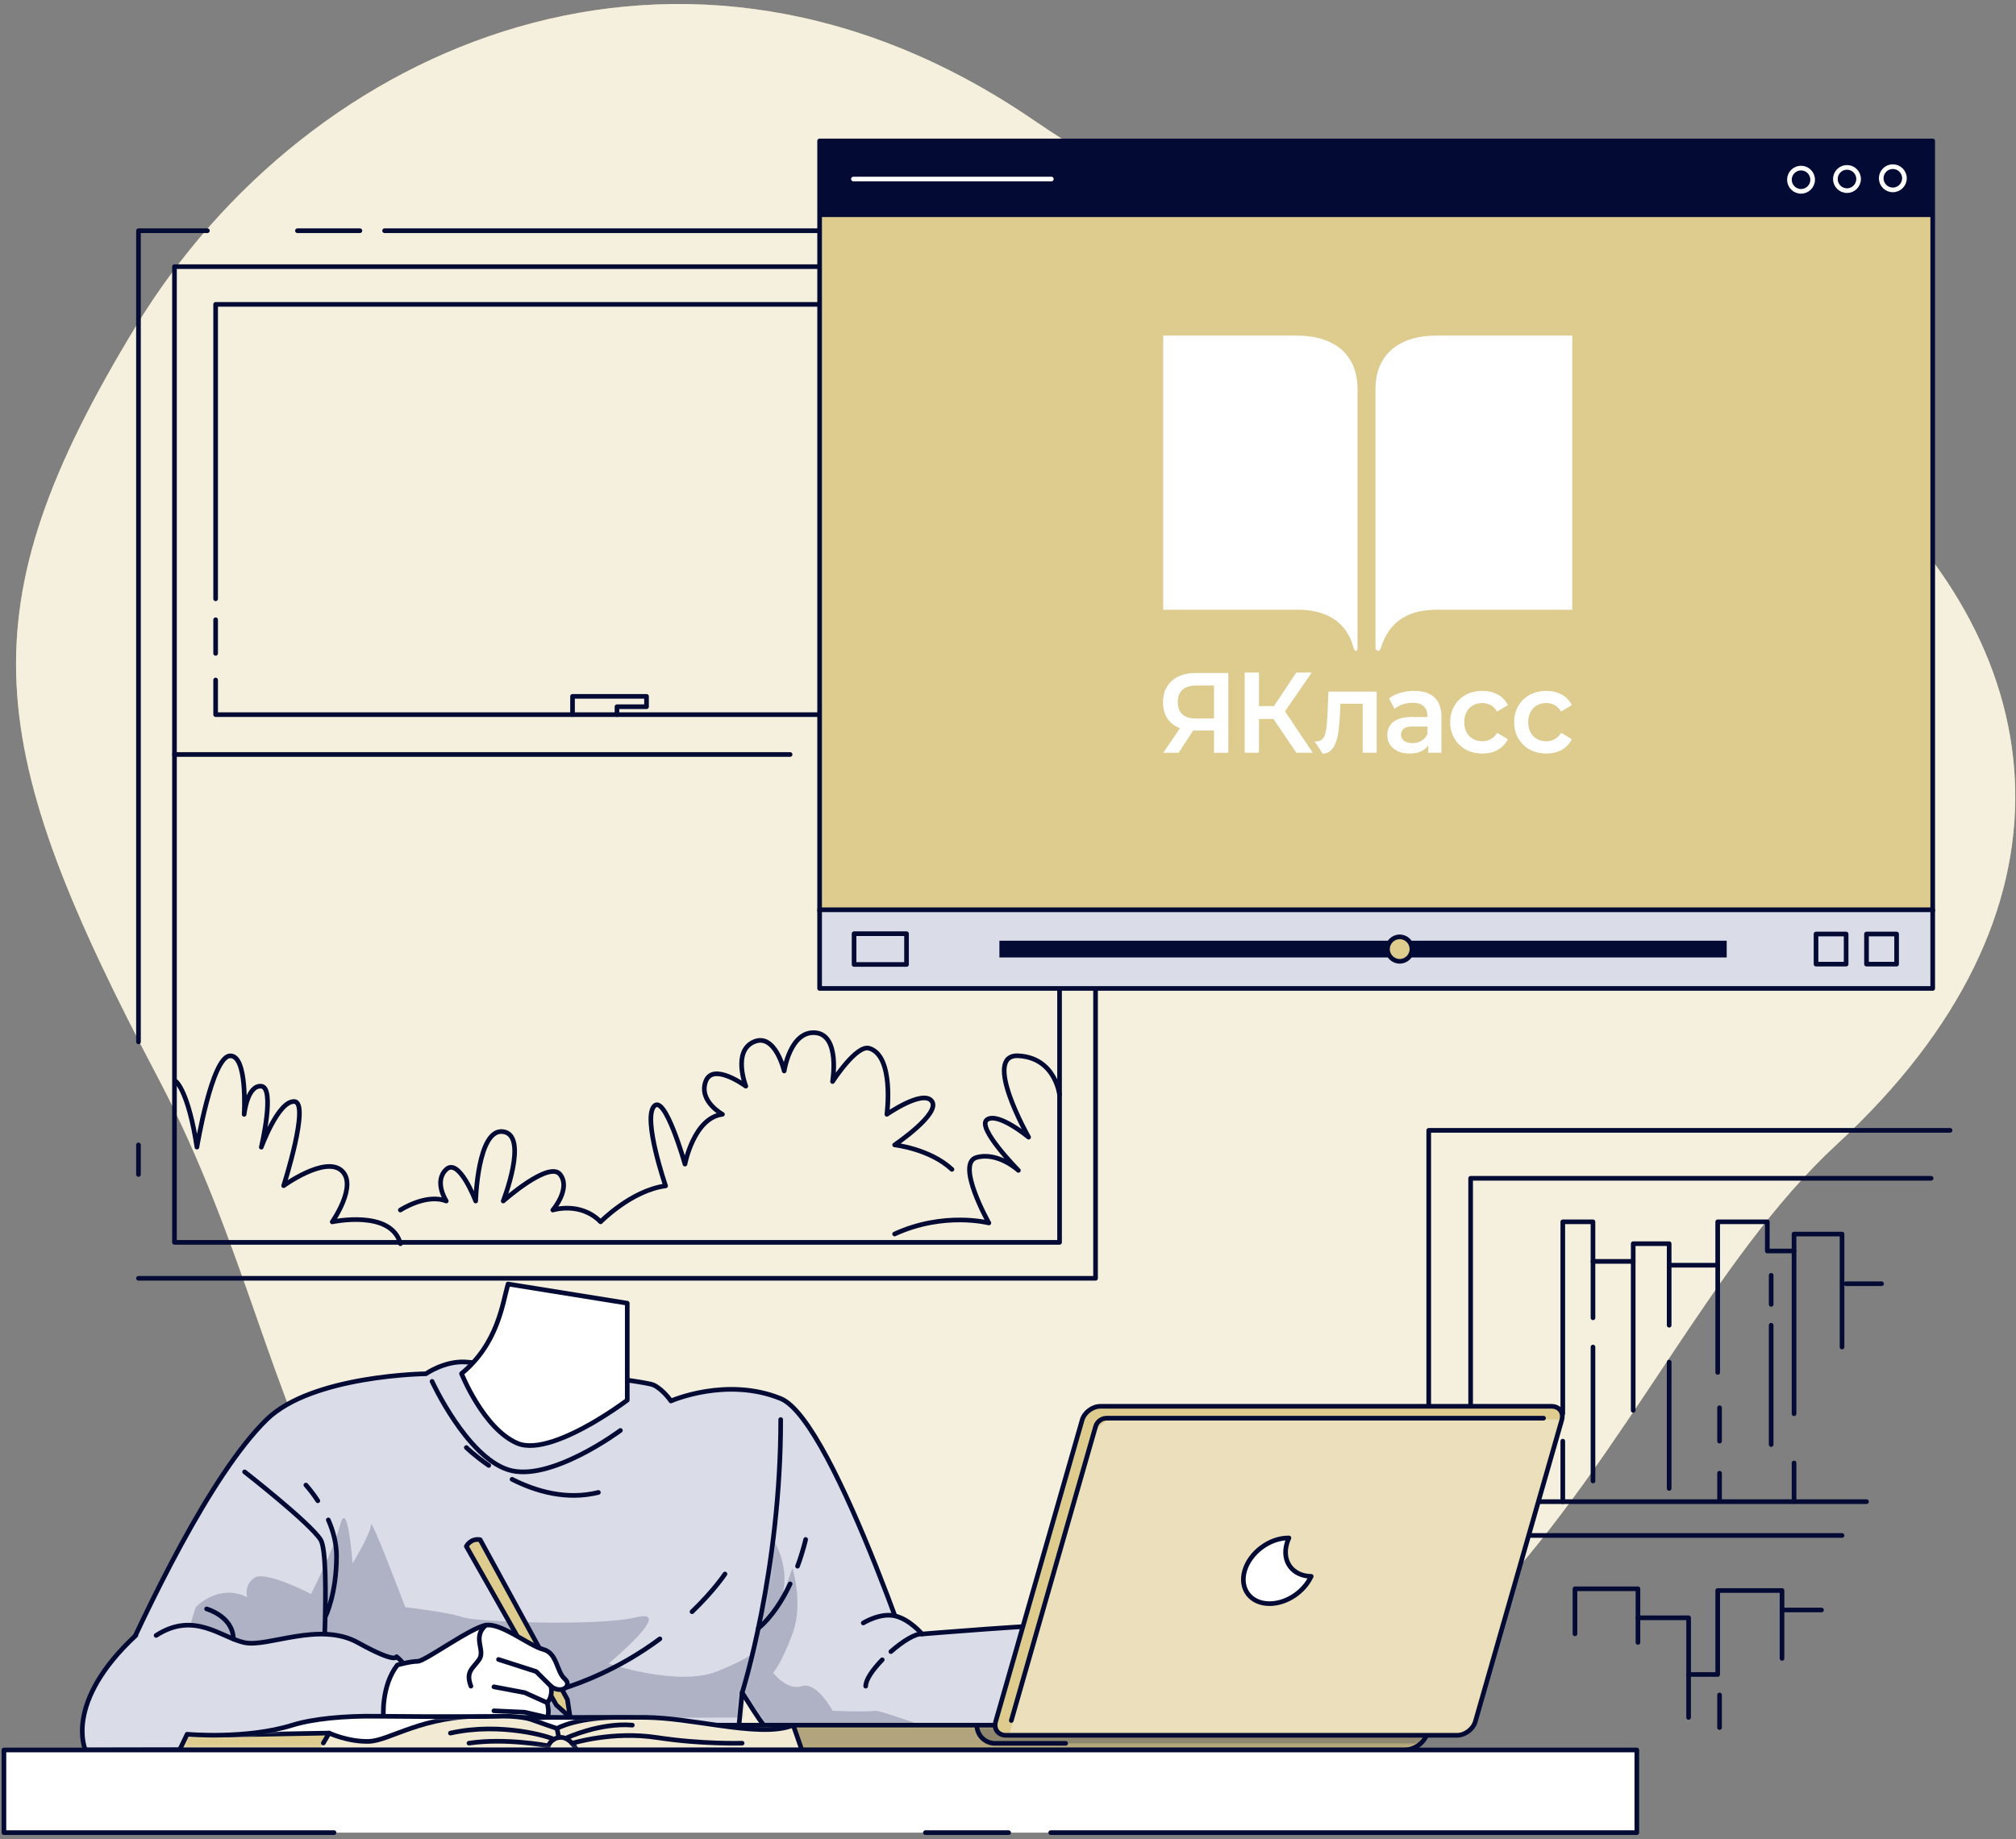 <?xml version="1.0" encoding="UTF-8"?> <svg xmlns="http://www.w3.org/2000/svg" width="434" height="396" viewBox="0 0 434 396" fill="none"><rect x="0" y="0" width="434" height="396" fill="#808080" stroke="none"/><path d="M175.287 386.551C55.695 365.614 71.694 303.657 34.056 232.147C-3.581 160.638 -8.021 131.521 29.257 70.264C66.534 8.998 147.169 -25.546 222.313 25.729C297.458 77.003 352.354 61.103 397.761 101.043C443.168 140.983 449.317 196.733 395.431 246.405C341.545 296.077 322.756 412.363 175.297 386.551H175.287Z" fill="#DECB8E"></path><path opacity="0.7" d="M175.287 386.551C55.695 365.614 71.694 303.657 34.056 232.147C-3.581 160.638 -8.021 131.521 29.257 70.264C66.534 8.998 147.169 -25.546 222.313 25.729C297.458 77.003 352.354 61.103 397.761 101.043C443.168 140.983 449.317 196.733 395.431 246.405C341.545 296.077 322.756 412.363 175.297 386.551H175.287Z" fill="white"></path><path d="M29.812 224.336V49.678H44.642" stroke="#030B34" stroke-linecap="round" stroke-linejoin="round"></path><path d="M29.812 252.891V246.523" stroke="#030B34" stroke-linecap="round" stroke-linejoin="round"></path><path d="M82.789 49.678H235.848V275.25H29.812" stroke="#030B34" stroke-linecap="round" stroke-linejoin="round"></path><path d="M64.031 49.678H77.48" stroke="#030B34" stroke-linecap="round" stroke-linejoin="round"></path><path d="M228.099 57.418H37.562V267.511H228.099V57.418Z" stroke="#030B34" stroke-linecap="round" stroke-linejoin="round"></path><path d="M219.24 72.168V153.88H46.422V146.421" stroke="#030B34" stroke-linecap="round" stroke-linejoin="round"></path><path d="M46.422 128.937V65.537H219.24" stroke="#030B34" stroke-linecap="round" stroke-linejoin="round"></path><path d="M46.422 140.692V133.443" stroke="#030B34" stroke-linecap="round" stroke-linejoin="round"></path><path d="M190.051 162.459H228.098" stroke="#030B34" stroke-linecap="round" stroke-linejoin="round"></path><path d="M176.523 162.459H181.913" stroke="#030B34" stroke-linecap="round" stroke-linejoin="round"></path><path d="M37.562 162.459H170.093" stroke="#030B34" stroke-linecap="round" stroke-linejoin="round"></path><path d="M123.254 153.876V149.941H139.183V152.174H132.823V153.876" stroke="#030B34" stroke-linecap="round" stroke-linejoin="round"></path><path d="M37.895 232.88C37.895 232.88 40.534 234.882 42.394 247.007C42.394 247.007 45.594 227.653 49.474 227.353C53.353 227.052 52.563 239.949 52.563 239.949C52.563 239.949 53.214 233.591 56.253 233.891C59.293 234.181 56.253 247.017 56.253 247.017C56.253 247.017 59.893 237.015 63.353 237.185C66.812 237.355 61.063 255.308 61.063 255.308C61.063 255.308 69.922 248.89 73.512 252.034C77.102 255.178 71.522 263.098 71.522 263.098C71.522 263.098 84.221 260.344 86.201 267.803" stroke="#030B34" stroke-linecap="round" stroke-linejoin="round"></path><path d="M86.184 260.552C86.184 260.552 91.723 256.918 96.073 258.61C96.073 258.61 93.303 254.385 96.073 251.801C98.843 249.218 102.402 258.61 102.402 258.61C102.402 258.61 102.802 242.88 108.332 243.671C113.872 244.462 108.332 258.61 108.332 258.61C108.332 258.61 118.221 249.829 120.591 252.893C122.961 255.947 119.011 260.552 119.011 260.552C119.011 260.552 124.941 258.65 129.291 263.086C129.291 263.086 135.92 256.317 143.29 255.346C143.29 255.346 138.39 241.108 140.77 238.235C143.14 235.361 147.459 250.66 147.459 250.66C147.459 250.66 149.339 240.708 155.529 239.937C155.529 239.937 150.379 237.133 151.909 232.878C153.439 228.622 160.558 233.879 160.558 233.879C160.558 233.879 157.639 226.4 162.258 224.347C166.878 222.295 168.818 230.605 168.818 230.605C168.818 230.605 170.108 221.894 175.547 222.375C180.947 222.855 179.227 232.878 179.227 232.878C179.227 232.878 184.357 224.908 187.107 225.719C192.596 227.341 190.926 239.937 190.926 239.937C190.926 239.937 198.596 234.6 200.566 237.063C202.695 239.716 192.596 246.525 192.596 246.525C192.596 246.525 200.196 247.366 204.935 251.801" stroke="#030B34" stroke-linecap="round" stroke-linejoin="round"></path><path d="M228.097 235.752C228.097 235.752 227.217 227.762 219.238 227.341C211.249 226.921 221.438 244.863 221.438 244.863C221.438 244.863 214.858 239.406 212.488 241.088C210.119 242.771 219.238 252.012 219.238 252.012C219.238 252.012 214.858 247.957 210.249 249.219C205.629 250.47 212.878 263.336 212.878 263.336C212.878 263.336 203.269 260.813 192.59 265.709" stroke="#030B34" stroke-linecap="round" stroke-linejoin="round"></path><path d="M307.574 343.188V243.393H419.806" stroke="#030B34" stroke-linecap="round" stroke-linejoin="round"></path><path d="M415.727 253.715H316.594V346.671" stroke="#030B34" stroke-linecap="round" stroke-linejoin="round"></path><path d="M336.434 304.41V263.088H342.933V271.609H351.593V267.794H359.332V272.43H369.781V263.088H380.461V269.366H386.22V265.721H396.549V290.052" stroke="#030B34" stroke-linecap="round" stroke-linejoin="round"></path><path d="M386.219 269.365V304.409" stroke="#030B34" stroke-linecap="round" stroke-linejoin="round"></path><path d="M381.293 274.602V280.859" stroke="#030B34" stroke-linecap="round" stroke-linejoin="round"></path><path d="M381.293 285.355V311.048" stroke="#030B34" stroke-linecap="round" stroke-linejoin="round"></path><path d="M369.785 272.428V295.517" stroke="#030B34" stroke-linecap="round" stroke-linejoin="round"></path><path d="M370.18 303.127V310.316" stroke="#030B34" stroke-linecap="round" stroke-linejoin="round"></path><path d="M359.332 272.428V285.354" stroke="#030B34" stroke-linecap="round" stroke-linejoin="round"></path><path d="M359.332 293.293V320.497" stroke="#030B34" stroke-linecap="round" stroke-linejoin="round"></path><path d="M351.59 271.609V303.69" stroke="#030B34" stroke-linecap="round" stroke-linejoin="round"></path><path d="M342.934 271.609V283.755" stroke="#030B34" stroke-linecap="round" stroke-linejoin="round"></path><path d="M342.934 290.051V318.897" stroke="#030B34" stroke-linecap="round" stroke-linejoin="round"></path><path d="M336.434 310.318V323.345" stroke="#030B34" stroke-linecap="round" stroke-linejoin="round"></path><path d="M323.055 323.342H401.819" stroke="#030B34" stroke-linecap="round" stroke-linejoin="round"></path><path d="M386.219 323.342V315.012" stroke="#030B34" stroke-linecap="round" stroke-linejoin="round"></path><path d="M370.18 317.215V322.962" stroke="#030B34" stroke-linecap="round" stroke-linejoin="round"></path><path d="M397.426 276.414H405.055" stroke="#030B34" stroke-linecap="round" stroke-linejoin="round"></path><path d="M323.355 330.623H396.55" stroke="#030B34" stroke-linecap="round" stroke-linejoin="round"></path><path d="M339.055 351.808V342.105H352.614V348.353H363.523V360.559H369.783V342.476H383.632V346.671H392.131" stroke="#030B34" stroke-linecap="round" stroke-linejoin="round"></path><path d="M383.629 346.67V357.093" stroke="#030B34" stroke-linecap="round" stroke-linejoin="round"></path><path d="M370.18 364.965V371.974" stroke="#030B34" stroke-linecap="round" stroke-linejoin="round"></path><path d="M363.516 360.559V369.8" stroke="#030B34" stroke-linecap="round" stroke-linejoin="round"></path><path d="M352.613 348.355V353.662" stroke="#030B34" stroke-linecap="round" stroke-linejoin="round"></path><path d="M416.069 30.346H176.445V196.123H416.069V30.346Z" fill="#DECB8E" stroke="#030B34" stroke-linecap="round" stroke-linejoin="round"></path><circle cx="294.744" cy="115.486" r="79.83" fill="#DECB8E"></circle><path d="M292.24 139.637C292.24 140.187 291.7 140.462 291.43 139.637C289.516 132.119 282.944 131.294 279.387 131.294H250.418V72.269H279.117C287.873 72.269 292.24 76.854 292.24 83.731V139.637Z" fill="white"></path><path d="M309.552 131.294C305.433 131.294 299.491 132.119 297.24 139.637H297.195C296.925 140.462 296.384 140.187 296.114 139.637V83.731C296.114 76.716 300.751 72.269 309.215 72.269H338.476V131.294H309.552Z" fill="white"></path><path d="M274.148 154.806L279.073 162.083H282.604L276.639 153.169L282.388 144.816H279.073L274.253 152.044H271.026V144.816H267.951V162.083H271.026V154.806H274.148Z" fill="white"></path><path d="M283 159.647C283 159.647 283.449 159.673 283.675 159.616C284.145 159.499 284.467 159.386 284.739 159.074C285.011 158.761 285.211 158.342 285.34 157.816C285.484 157.273 285.58 156.673 285.628 156.015C285.692 155.341 285.74 154.667 285.772 153.992L285.988 148.911H296.365V162.083H293.362V151.526H288.565L288.438 154.14C288.39 155.308 288.294 156.393 288.15 157.396C288.022 158.383 287.814 159.246 287.525 159.986C287.253 160.726 286.869 161.302 286.372 161.713C285.947 162.077 285.416 162.28 284.778 162.322L283 159.647Z" fill="white"></path><path fill-rule="evenodd" clip-rule="evenodd" d="M307.471 162.083V160.485C307.172 160.943 306.764 161.32 306.246 161.614C305.509 162.042 304.572 162.256 303.435 162.256C302.474 162.256 301.634 162.091 300.913 161.762C300.192 161.417 299.632 160.948 299.232 160.356C298.847 159.748 298.655 159.065 298.655 158.309C298.655 157.569 298.823 156.903 299.16 156.311C299.512 155.719 300.08 155.25 300.865 154.905C301.65 154.56 302.691 154.387 303.988 154.387H307.302V154.19C307.302 153.285 307.038 152.586 306.51 152.093C305.981 151.583 305.181 151.328 304.108 151.328C303.387 151.328 302.674 151.444 301.97 151.674C301.281 151.904 300.697 152.225 300.216 152.636L299.039 150.391C299.728 149.848 300.545 149.446 301.489 149.182C302.45 148.903 303.443 148.763 304.468 148.763C306.326 148.763 307.759 149.224 308.768 150.144C309.793 151.049 310.305 152.455 310.305 154.362V162.083H307.471ZM307.302 156.434V157.964C307.046 158.638 306.622 159.148 306.029 159.493C305.453 159.838 304.796 160.011 304.06 160.011C303.291 160.011 302.691 159.847 302.258 159.518C301.826 159.189 301.61 158.745 301.61 158.186C301.61 157.692 301.786 157.281 302.138 156.952C302.49 156.607 303.179 156.434 304.204 156.434H307.302Z" fill="white"></path><path d="M319.137 162.256C317.792 162.256 316.591 161.968 315.534 161.392C314.493 160.8 313.676 159.995 313.084 158.975C312.491 157.955 312.195 156.796 312.195 155.497C312.195 154.182 312.491 153.022 313.084 152.019C313.676 151 314.493 150.202 315.534 149.626C316.591 149.051 317.792 148.763 319.137 148.763C320.386 148.763 321.483 149.026 322.428 149.552C323.388 150.062 324.117 150.819 324.613 151.822L322.307 153.203C321.923 152.578 321.451 152.118 320.89 151.822C320.346 151.526 319.753 151.378 319.113 151.378C318.376 151.378 317.712 151.542 317.119 151.871C316.527 152.2 316.062 152.677 315.726 153.302C315.39 153.91 315.221 154.642 315.221 155.497C315.221 156.352 315.39 157.092 315.726 157.717C316.062 158.325 316.527 158.794 317.119 159.123C317.712 159.452 318.376 159.616 319.113 159.616C319.753 159.616 320.346 159.468 320.89 159.172C321.451 158.876 321.923 158.416 322.307 157.791L324.613 159.172C324.117 160.159 323.388 160.924 322.428 161.466C321.483 161.993 320.386 162.256 319.137 162.256Z" fill="white"></path><path d="M332.906 162.256C331.561 162.256 330.36 161.968 329.303 161.392C328.262 160.8 327.446 159.995 326.853 158.975C326.261 157.955 325.964 156.796 325.964 155.497C325.964 154.182 326.261 153.022 326.853 152.019C327.446 151 328.262 150.202 329.303 149.626C330.36 149.051 331.561 148.763 332.906 148.763C334.155 148.763 335.252 149.026 336.197 149.552C337.158 150.062 337.886 150.819 338.383 151.822L336.077 153.203C335.693 152.578 335.22 152.118 334.66 151.822C334.115 151.526 333.523 151.378 332.882 151.378C332.146 151.378 331.481 151.542 330.889 151.871C330.296 152.2 329.832 152.677 329.495 153.302C329.159 153.91 328.991 154.642 328.991 155.497C328.991 156.352 329.159 157.092 329.495 157.717C329.832 158.325 330.296 158.794 330.889 159.123C331.481 159.452 332.146 159.616 332.882 159.616C333.523 159.616 334.115 159.468 334.66 159.172C335.22 158.876 335.693 158.416 336.077 157.791L338.383 159.172C337.886 160.159 337.158 160.924 336.197 161.466C335.252 161.993 334.155 162.256 332.906 162.256Z" fill="white"></path><path fill-rule="evenodd" clip-rule="evenodd" d="M261.349 157.31V162.097H264.428V144.911H257.427C256 144.911 254.757 145.164 253.699 145.672C252.64 146.163 251.822 146.883 251.245 147.832C250.668 148.765 250.379 149.895 250.379 151.221C250.379 152.497 250.652 153.594 251.197 154.511C251.742 155.411 252.52 156.107 253.53 156.598C253.688 156.671 253.851 156.738 254.019 156.8L250.427 162.097H253.723L256.859 157.305C256.967 157.308 257.076 157.31 257.187 157.31H261.349ZM261.349 154.707V147.611H257.524C256.241 147.611 255.254 147.914 254.565 148.52C253.891 149.109 253.554 149.993 253.554 151.172C253.554 152.301 253.875 153.177 254.517 153.799C255.174 154.404 256.136 154.707 257.403 154.707H261.349Z" fill="white"></path><path d="M416.069 30.346H176.445V46.736H416.069V30.346Z" fill="#030B34"></path><path d="M416.069 195.895H176.445V212.836H416.069V195.895Z" fill="#DADCE8" stroke="#030B34" stroke-linecap="round" stroke-linejoin="round"></path><path d="M371.721 202.559H215.152V206.163H371.721V202.559Z" fill="#030B34"></path><path d="M303.955 204.362C303.955 205.814 302.775 206.995 301.325 206.995C299.875 206.995 298.695 205.814 298.695 204.362C298.695 202.91 299.875 201.729 301.325 201.729C302.775 201.729 303.955 202.91 303.955 204.362Z" fill="#DECB8E" stroke="#030B34" stroke-linecap="round" stroke-linejoin="round"></path><path d="M408.296 201.115H401.816V207.603H408.296V201.115Z" stroke="#030B34" stroke-linecap="round" stroke-linejoin="round"></path><path d="M397.429 201.115H390.949V207.603H397.429V201.115Z" stroke="#030B34" stroke-linecap="round" stroke-linejoin="round"></path><path d="M195.152 201.047H183.863V207.675H195.152V201.047Z" stroke="#030B34" stroke-linecap="round" stroke-linejoin="round"></path><path d="M183.723 38.547H226.33" stroke="white" stroke-linecap="round" stroke-linejoin="round"></path><path d="M409.984 38.386C409.984 39.768 408.864 40.889 407.484 40.889C406.104 40.889 404.984 39.768 404.984 38.386C404.984 37.004 406.104 35.883 407.484 35.883C408.864 35.883 409.984 37.004 409.984 38.386Z" stroke="white" stroke-linecap="round" stroke-linejoin="round"></path><path d="M400.113 38.546C400.113 39.928 398.993 41.049 397.613 41.049C396.233 41.049 395.113 39.928 395.113 38.546C395.113 37.164 396.233 36.043 397.613 36.043C398.993 36.043 400.113 37.164 400.113 38.546Z" stroke="white" stroke-linecap="round" stroke-linejoin="round"></path><path d="M390.222 38.697C390.222 40.078 389.102 41.2 387.722 41.2C386.343 41.2 385.223 40.078 385.223 38.697C385.223 37.315 386.343 36.193 387.722 36.193C389.102 36.193 390.222 37.315 390.222 38.697Z" stroke="white" stroke-linecap="round" stroke-linejoin="round"></path><path d="M200.29 369.8H176.612L163.793 365.735L159.763 364.464L158.593 376.549L18.383 376.809C18.383 376.809 20.523 371.402 24.012 363.472C31.542 346.361 45.341 317.465 57.41 305.66C67.209 296.078 91.688 295.808 91.688 295.808C91.688 295.808 95.617 293.044 100.117 293.264C104.617 293.485 138.634 297.179 140.744 298.241C142.854 299.292 144.434 301.665 144.434 301.665C144.434 301.665 156.353 296.388 168.062 301.144C179.772 305.89 200.29 369.8 200.29 369.8Z" fill="#DADCE8"></path><mask id="mask0_7575_7480" style="mask-type:luminance" maskUnits="userSpaceOnUse" x="18" y="293" width="183" height="84"><path d="M200.29 369.802H176.612L163.793 365.737L159.763 364.466L158.593 376.551L18.383 376.811C18.383 376.811 20.523 371.404 24.012 363.474C31.542 346.363 45.341 317.467 57.41 305.662C67.209 296.08 91.688 295.81 91.688 295.81C91.688 295.81 95.617 293.046 100.117 293.266C104.617 293.487 138.634 297.181 140.744 298.243C142.854 299.294 144.434 301.667 144.434 301.667C144.434 301.667 156.353 296.39 168.062 301.146C179.772 305.892 200.29 369.802 200.29 369.802Z" fill="white"></path></mask><g mask="url(#mask0_7575_7480)"><path opacity="0.2" d="M167.257 359.015L163.228 357.744L162.058 369.829L21.848 370.089C21.848 370.089 23.988 364.682 27.477 356.752C32.887 356.622 38.986 356.342 38.986 356.342L42.126 346.059C42.126 346.059 47.056 340.842 53.215 343.916C53.215 343.916 52.435 341.303 54.805 339.721C57.185 338.139 66.945 343.215 66.945 343.215C66.945 343.215 71.644 334.244 73.244 328.307C74.854 322.379 75.904 336.647 75.904 336.647C75.904 336.647 79.864 330.099 79.864 328.307C79.864 326.515 87.243 346.059 87.243 346.059C87.243 346.059 97.002 347.23 99.642 348.232C102.282 349.223 128.56 350.274 137.02 348.232C145.489 346.189 131.02 358.204 131.02 358.204C131.02 358.204 145.879 363.221 154.278 359.926C162.668 356.622 166.438 353.128 166.438 353.128C166.438 353.128 166.818 355.601 167.257 359.015Z" fill="#030B34"></path></g><path d="M200.29 369.8H176.612L163.793 365.735L159.763 364.464L158.593 376.549L18.383 376.809C18.383 376.809 20.523 371.402 24.012 363.472C31.542 346.361 45.341 317.465 57.41 305.66C67.209 296.078 91.688 295.808 91.688 295.808C91.688 295.808 95.617 293.044 100.117 293.264C104.617 293.485 138.634 297.179 140.744 298.241C142.854 299.292 144.434 301.665 144.434 301.665C144.434 301.665 156.353 296.388 168.062 301.144C179.772 305.89 200.29 369.8 200.29 369.8Z" stroke="#030B34" stroke-linecap="round" stroke-linejoin="round"></path><path d="M156.07 338.92C156.07 338.92 153.75 342.454 148.98 347.04" stroke="#030B34" stroke-linecap="round" stroke-linejoin="round"></path><path d="M142.058 352.889C134.068 358.806 122.559 364.774 107.32 366.646" stroke="#030B34" stroke-linecap="round" stroke-linejoin="round"></path><path d="M185.838 349.463C185.838 349.463 189.477 347.2 192.667 347.941C195.857 348.682 198.497 351.846 198.497 351.846C198.497 351.846 224.975 349.643 230.995 349.823C237.004 350.003 250.453 353.958 250.453 353.958C250.453 353.958 256.973 352.637 257.663 352.907C258.363 353.167 256.253 375.395 256.253 375.395H170.279C166.059 375.395 162.929 369.278 159.77 364.472C159.77 364.472 168.069 338.309 168.069 305.668" fill="#DADCE8"></path><mask id="mask1_7575_7480" style="mask-type:luminance" maskUnits="userSpaceOnUse" x="159" y="305" width="99" height="71"><path d="M185.834 349.461C185.834 349.461 189.474 347.198 192.663 347.939C195.853 348.68 198.493 351.844 198.493 351.844C198.493 351.844 224.971 349.641 230.991 349.821C237 350.002 250.449 353.956 250.449 353.956C250.449 353.956 256.969 352.635 257.659 352.905C258.359 353.165 256.249 375.393 256.249 375.393H170.275C166.055 375.393 162.925 369.276 159.766 364.47C159.766 364.47 168.065 338.307 168.065 305.666" fill="white"></path></mask><g mask="url(#mask1_7575_7480)"><path opacity="0.2" d="M209.442 375.385H170.285C166.065 375.385 162.935 369.268 159.766 364.462C159.766 364.462 164.015 351.065 166.435 331.48C166.435 331.48 170.595 337.658 168.065 344.817L170.595 337.658C170.595 337.658 173.025 345.328 170.595 351.826C168.175 358.324 166.435 360.186 166.435 360.186C166.435 360.186 169.405 364.111 172.615 363.06C175.825 362.019 179.254 368.377 179.254 368.377C179.254 368.377 186.894 368.667 188.484 368.377C189.214 368.246 199.103 371.661 209.442 375.385Z" fill="#030B34"></path></g><path d="M185.838 349.463C185.838 349.463 189.477 347.2 192.667 347.941C195.857 348.682 198.497 351.846 198.497 351.846C198.497 351.846 224.975 349.643 230.995 349.823C237.004 350.003 250.453 353.958 250.453 353.958C250.453 353.958 256.973 352.637 257.663 352.907C258.363 353.167 256.253 375.395 256.253 375.395H170.279C166.059 375.395 162.929 369.278 159.77 364.472C159.77 364.472 168.069 338.309 168.069 305.668" stroke="#030B34" stroke-linecap="round" stroke-linejoin="round"></path><path d="M135.034 280.608V301.487C135.034 301.487 131.733 303.98 127.439 306.463C122.167 309.483 115.404 312.475 111.381 310.774C104.084 307.675 99.356 295.769 99.356 295.769C107.231 289.278 108.18 280.608 109.374 276.482L135.034 280.608Z" fill="white" stroke="#030B34" stroke-linecap="round" stroke-linejoin="round"></path><path d="M93.012 297.447C93.012 297.447 100.391 313.557 109.361 316.461C118.33 319.365 133.559 308.011 133.559 308.011" stroke="#030B34" stroke-linecap="round" stroke-linejoin="round"></path><path d="M52.664 316.934C52.664 316.934 66.643 327.847 69.013 331.522C71.383 335.196 69.013 369.8 69.013 369.8" stroke="#030B34" stroke-linecap="round" stroke-linejoin="round"></path><path d="M33.606 352.149C41.855 346.822 47.655 352.659 52.664 353.701C57.674 354.752 68.753 349.085 77.063 353.701C85.372 358.316 85.372 356.724 85.372 356.724C85.372 356.724 94.072 363.373 89.592 376.669L18.387 376.8C18.387 376.8 13.637 366.637 29.246 352.139" fill="#DADCE8"></path><path d="M33.606 352.149C41.855 346.822 47.655 352.659 52.664 353.701C57.674 354.752 68.753 349.085 77.063 353.701C85.372 358.316 85.372 356.724 85.372 356.724C85.372 356.724 94.072 363.373 89.592 376.669L18.387 376.8C18.387 376.8 13.637 366.637 29.246 352.139" stroke="#030B34" stroke-linecap="round" stroke-linejoin="round"></path><path d="M103.36 331.53L122.149 365.943L122.739 369.808L119.769 367.135L100.391 332.962C100.391 332.962 101.281 331.18 103.36 331.53Z" fill="#DECB8E" stroke="#030B34" stroke-linecap="round" stroke-linejoin="round"></path><path d="M85.561 358.516C85.561 358.516 88.331 357.725 89.911 357.725C91.491 357.725 101.27 350.486 104.59 349.945C107.91 349.405 113.879 354.361 116.929 355.152C119.979 355.943 119.779 359.908 121.559 361.49C123.339 363.072 120.769 364.854 118.589 363.072C118.589 363.072 119.179 365.074 117.799 366.646C117.799 366.646 118.389 368.809 117.799 369.8H82.552C82.552 369.8 81.992 363.062 85.551 358.516H85.561Z" fill="white" stroke="#030B34" stroke-linecap="round" stroke-linejoin="round"></path><path d="M118.59 363.071L115.43 359.927L107.32 357.324" stroke="#030B34" stroke-linecap="round" stroke-linejoin="round"></path><path d="M117.801 366.647L112.952 364.464L106.332 363.213" stroke="#030B34" stroke-linecap="round" stroke-linejoin="round"></path><path d="M106.332 368.381L112.952 368.681L117.801 369.803" stroke="#030B34" stroke-linecap="round" stroke-linejoin="round"></path><path d="M104.589 349.936C101.579 352.569 104.549 355.342 103.159 357.325C101.779 359.307 100.189 359.898 101.379 363.072" stroke="#030B34" stroke-linecap="round" stroke-linejoin="round"></path><path d="M147.399 371.471H307.578C307.578 374.414 305.188 376.807 302.249 376.807H160.228C159.669 376.807 159.119 376.717 158.589 376.547L147.179 372.862C146.409 372.612 146.589 371.471 147.399 371.471Z" fill="#DECB8E"></path><mask id="mask2_7575_7480" style="mask-type:luminance" maskUnits="userSpaceOnUse" x="146" y="371" width="162" height="6"><path d="M147.399 371.473H307.578C307.578 374.416 305.188 376.809 302.249 376.809H160.228C159.669 376.809 159.119 376.719 158.589 376.549L147.179 372.864C146.409 372.614 146.589 371.473 147.399 371.473Z" fill="white"></path></mask><g mask="url(#mask2_7575_7480)"><path opacity="0.2" d="M307.579 371.473C307.579 372.944 306.979 374.276 306.02 375.247C305.97 375.297 305.91 375.347 305.86 375.388C304.91 376.269 303.64 376.809 302.25 376.809H160.24C159.68 376.809 159.13 376.719 158.6 376.549L147.191 372.864C146.411 372.614 146.591 371.473 147.411 371.473H307.579Z" fill="#030B34"></path><path opacity="0.2" d="M307.576 371.473C307.576 372.944 306.976 374.276 306.016 375.247C305.966 375.297 305.906 375.347 305.856 375.388H214.213C212.053 375.388 210.293 373.635 210.293 371.473H307.576Z" fill="#030B34"></path></g><path d="M147.399 371.471H307.578C307.578 374.414 305.188 376.807 302.249 376.807H160.228C159.669 376.807 159.119 376.717 158.589 376.547L147.179 372.862C146.409 372.612 146.589 371.471 147.399 371.471Z" stroke="#030B34" stroke-linecap="round" stroke-linejoin="round"></path><path d="M210.293 371.469C210.293 373.631 212.043 375.384 214.203 375.384H229.412" stroke="#030B34" stroke-linecap="round" stroke-linejoin="round"></path><path d="M336.244 305.636C336.244 305.636 336.224 305.726 336.214 305.766L317.605 370.697C317.135 372.33 315.375 373.651 313.675 373.651H216.582C214.882 373.651 213.882 372.33 214.342 370.697L232.961 305.766C233.431 304.134 235.181 302.812 236.891 302.812H333.984C335.634 302.812 336.634 304.064 336.244 305.636Z" fill="#DECB8E"></path><mask id="mask3_7575_7480" style="mask-type:luminance" maskUnits="userSpaceOnUse" x="214" y="302" width="123" height="72"><path d="M336.252 305.642C336.252 305.642 336.232 305.732 336.222 305.772L317.613 370.703C317.143 372.335 315.383 373.657 313.683 373.657H216.59C214.89 373.657 213.89 372.335 214.35 370.703L232.969 305.772C233.439 304.14 235.189 302.818 236.899 302.818H333.992C335.642 302.818 336.642 304.07 336.252 305.642Z" fill="white"></path></mask><g mask="url(#mask3_7575_7480)"><path opacity="0.4" d="M336.248 305.639C336.248 305.639 336.228 305.729 336.218 305.769L317.61 370.7C317.14 372.332 315.38 373.654 313.68 373.654H217.227C217.227 373.654 217.247 373.564 217.257 373.524L235.865 308.592C236.335 306.96 238.095 305.639 239.795 305.639H336.248Z" fill="white"></path></g><path d="M336.244 305.636C336.244 305.636 336.224 305.726 336.214 305.766L317.605 370.697C317.135 372.33 315.375 373.651 313.675 373.651H216.582C214.882 373.651 213.882 372.33 214.342 370.697L232.961 305.766C233.431 304.134 235.181 302.812 236.891 302.812H333.984C335.634 302.812 336.634 304.064 336.244 305.636Z" stroke="#030B34" stroke-linecap="round" stroke-linejoin="round"></path><path d="M282.268 339.429C280.718 342.773 276.968 345.306 273.308 345.306C269.228 345.306 266.819 342.142 267.938 338.237C269.058 334.332 273.278 331.158 277.368 331.158H277.478C277.298 331.549 277.148 331.949 277.028 332.36C275.918 336.235 278.258 339.368 282.278 339.429H282.268Z" fill="white" stroke="#030B34" stroke-linecap="round" stroke-linejoin="round"></path><path d="M217.711 370.469L235.88 307.089C236.15 306.138 237.18 305.367 238.169 305.367H332.293" stroke="#030B34" stroke-linecap="round" stroke-linejoin="round"></path><path d="M172.615 376.806H38.664L40.284 373.422C40.284 373.422 52.903 374.583 62.932 371.469C67.362 370.087 74.182 369.447 81.021 369.547C85.331 369.607 95.82 369.647 102.33 369.617H102.34C104.659 369.607 106.479 369.587 107.319 369.557C107.649 369.537 107.979 369.537 108.299 369.537C110.219 369.517 112.059 369.697 113.829 370.057C115.449 369.877 117.209 369.767 119.118 369.797C122.208 369.837 135.497 369.747 139.117 369.797C143.887 369.857 149.396 370.778 154.626 371.519C154.676 371.499 154.726 371.489 154.766 371.469L154.796 371.539C161.116 372.42 167.035 373.021 170.765 371.469L172.615 376.806Z" fill="white"></path><mask id="mask4_7575_7480" style="mask-type:luminance" maskUnits="userSpaceOnUse" x="38" y="369" width="135" height="8"><path d="M172.611 376.804H38.66L40.28 373.42C40.28 373.42 52.899 374.581 62.928 371.467C67.358 370.085 74.178 369.445 81.017 369.545C85.327 369.605 95.816 369.645 102.326 369.615H102.336C104.656 369.605 106.475 369.585 107.315 369.555C107.645 369.535 107.975 369.535 108.295 369.535C110.215 369.515 112.055 369.695 113.825 370.055C115.445 369.875 117.205 369.765 119.115 369.795C122.204 369.835 135.493 369.745 139.113 369.795C143.883 369.855 149.392 370.776 154.622 371.517C154.672 371.497 154.722 371.487 154.762 371.467L154.792 371.537C161.112 372.418 167.031 373.019 170.761 371.467L172.611 376.804Z" fill="white"></path></mask><g mask="url(#mask4_7575_7480)"><path opacity="0.4" d="M172.613 376.805H68.75L70.86 373.17C70.86 373.17 76.529 376.484 82.069 374.131C87.609 371.788 93.188 370.627 102.328 369.616H102.338C104.388 369.385 106.407 369.395 108.297 369.536C114.847 370.026 119.906 372.179 119.906 372.179C119.906 372.179 125.356 369.796 139.115 369.796C143.885 369.856 149.394 370.777 154.624 371.518C154.674 371.498 154.724 371.488 154.764 371.468L154.794 371.538C161.114 372.419 167.033 373.02 170.763 371.468L172.613 376.805Z" fill="#DECB8E"></path><path d="M70.858 373.17L40.28 373.42L38.66 376.804H68.748L70.858 373.17Z" fill="#DECB8E"></path><path d="M69.609 375.322L70.859 373.179C70.859 373.179 74.949 375.092 79.429 374.961C83.908 374.831 90.988 369.274 104.597 369.545" stroke="#030B34" stroke-linecap="round" stroke-linejoin="round"></path><path d="M113.824 370.056C116.334 370.978 119.904 372.179 119.904 372.179C119.904 372.179 124.523 369.516 134.673 369.796" stroke="#030B34" stroke-linecap="round" stroke-linejoin="round"></path><path d="M70.856 373.17C70.856 373.17 55.037 373.45 48.707 373.59" stroke="#030B34" stroke-linecap="round" stroke-linejoin="round"></path><path d="M117.793 376.805C117.793 376.805 118.053 374.502 120.303 374.132C122.543 373.761 123.993 376.535 123.993 376.535" stroke="#030B34" stroke-linecap="round" stroke-linejoin="round"></path><path d="M119.906 372.182L120.306 374.144" stroke="#030B34" stroke-linecap="round" stroke-linejoin="round"></path><path d="M122.145 374.141C122.145 374.141 129.264 370.887 136.124 371.468" stroke="#030B34" stroke-linecap="round" stroke-linejoin="round"></path><path d="M119.223 374.532C118.583 374.031 107.904 370.727 96.965 373.18" stroke="#030B34" stroke-linecap="round" stroke-linejoin="round"></path><path d="M117.794 375.882C117.794 375.882 108.784 374.17 100.965 375.351" stroke="#030B34" stroke-linecap="round" stroke-linejoin="round"></path><path d="M123.152 375.384C123.152 375.384 131.802 372.661 141.471 374.143C151.15 375.625 159.76 375.354 159.76 375.354" stroke="#030B34" stroke-linecap="round" stroke-linejoin="round"></path></g><path d="M172.615 376.806H38.664L40.284 373.422C40.284 373.422 52.903 374.583 62.932 371.469C67.362 370.087 74.182 369.447 81.021 369.547C85.331 369.607 95.82 369.647 102.33 369.617H102.34C104.659 369.607 106.479 369.587 107.319 369.557C107.649 369.537 107.979 369.537 108.299 369.537C110.219 369.517 112.059 369.697 113.829 370.057C115.449 369.877 117.209 369.767 119.118 369.797C122.208 369.837 135.497 369.747 139.117 369.797C143.887 369.857 149.396 370.778 154.626 371.519C154.676 371.499 154.726 371.489 154.766 371.469L154.796 371.539C161.116 372.42 167.035 373.021 170.765 371.469L172.615 376.806Z" stroke="#030B34" stroke-linecap="round" stroke-linejoin="round"></path><path d="M173.441 331.482C173.441 331.482 172.911 333.935 171.691 337.24" stroke="#030B34" stroke-linecap="round" stroke-linejoin="round"></path><path d="M170.098 341.053C168.498 344.457 166.248 348.071 163.238 350.635" stroke="#030B34" stroke-linecap="round" stroke-linejoin="round"></path><path d="M198.495 351.847C197.125 351.667 194.335 353.389 191.785 355.632" stroke="#030B34" stroke-linecap="round" stroke-linejoin="round"></path><path d="M189.927 357.393C187.907 359.465 186.367 361.658 186.367 363.07" stroke="#030B34" stroke-linecap="round" stroke-linejoin="round"></path><path d="M44.484 346.439C44.484 346.439 50.184 348.021 50.234 352.908" stroke="#030B34" stroke-linecap="round" stroke-linejoin="round"></path><path d="M65.848 319.768C65.848 319.768 67.048 321.049 68.418 323.152" stroke="#030B34" stroke-linecap="round" stroke-linejoin="round"></path><path d="M70.678 327.273C71.688 329.566 72.448 332.23 72.448 335.033C72.448 343.273 70.078 348.029 70.078 348.029" stroke="#030B34" stroke-linecap="round" stroke-linejoin="round"></path><path d="M100.391 311.689C100.391 311.689 102.2 313.472 105.22 315.544" stroke="#030B34" stroke-linecap="round" stroke-linejoin="round"></path><path d="M110.238 318.533C115.348 321.116 121.957 323.069 128.817 321.357" stroke="#030B34" stroke-linecap="round" stroke-linejoin="round"></path><path d="M226.192 394.611H352.373V376.809H0.848V394.611H71.913" fill="white"></path><path d="M226.192 394.611H352.373V376.809H0.848V394.611H71.913" stroke="#030B34" stroke-linecap="round" stroke-linejoin="round"></path><path d="M217.134 394.611H199.215" stroke="#030B34" stroke-linecap="round" stroke-linejoin="round"></path></svg> 